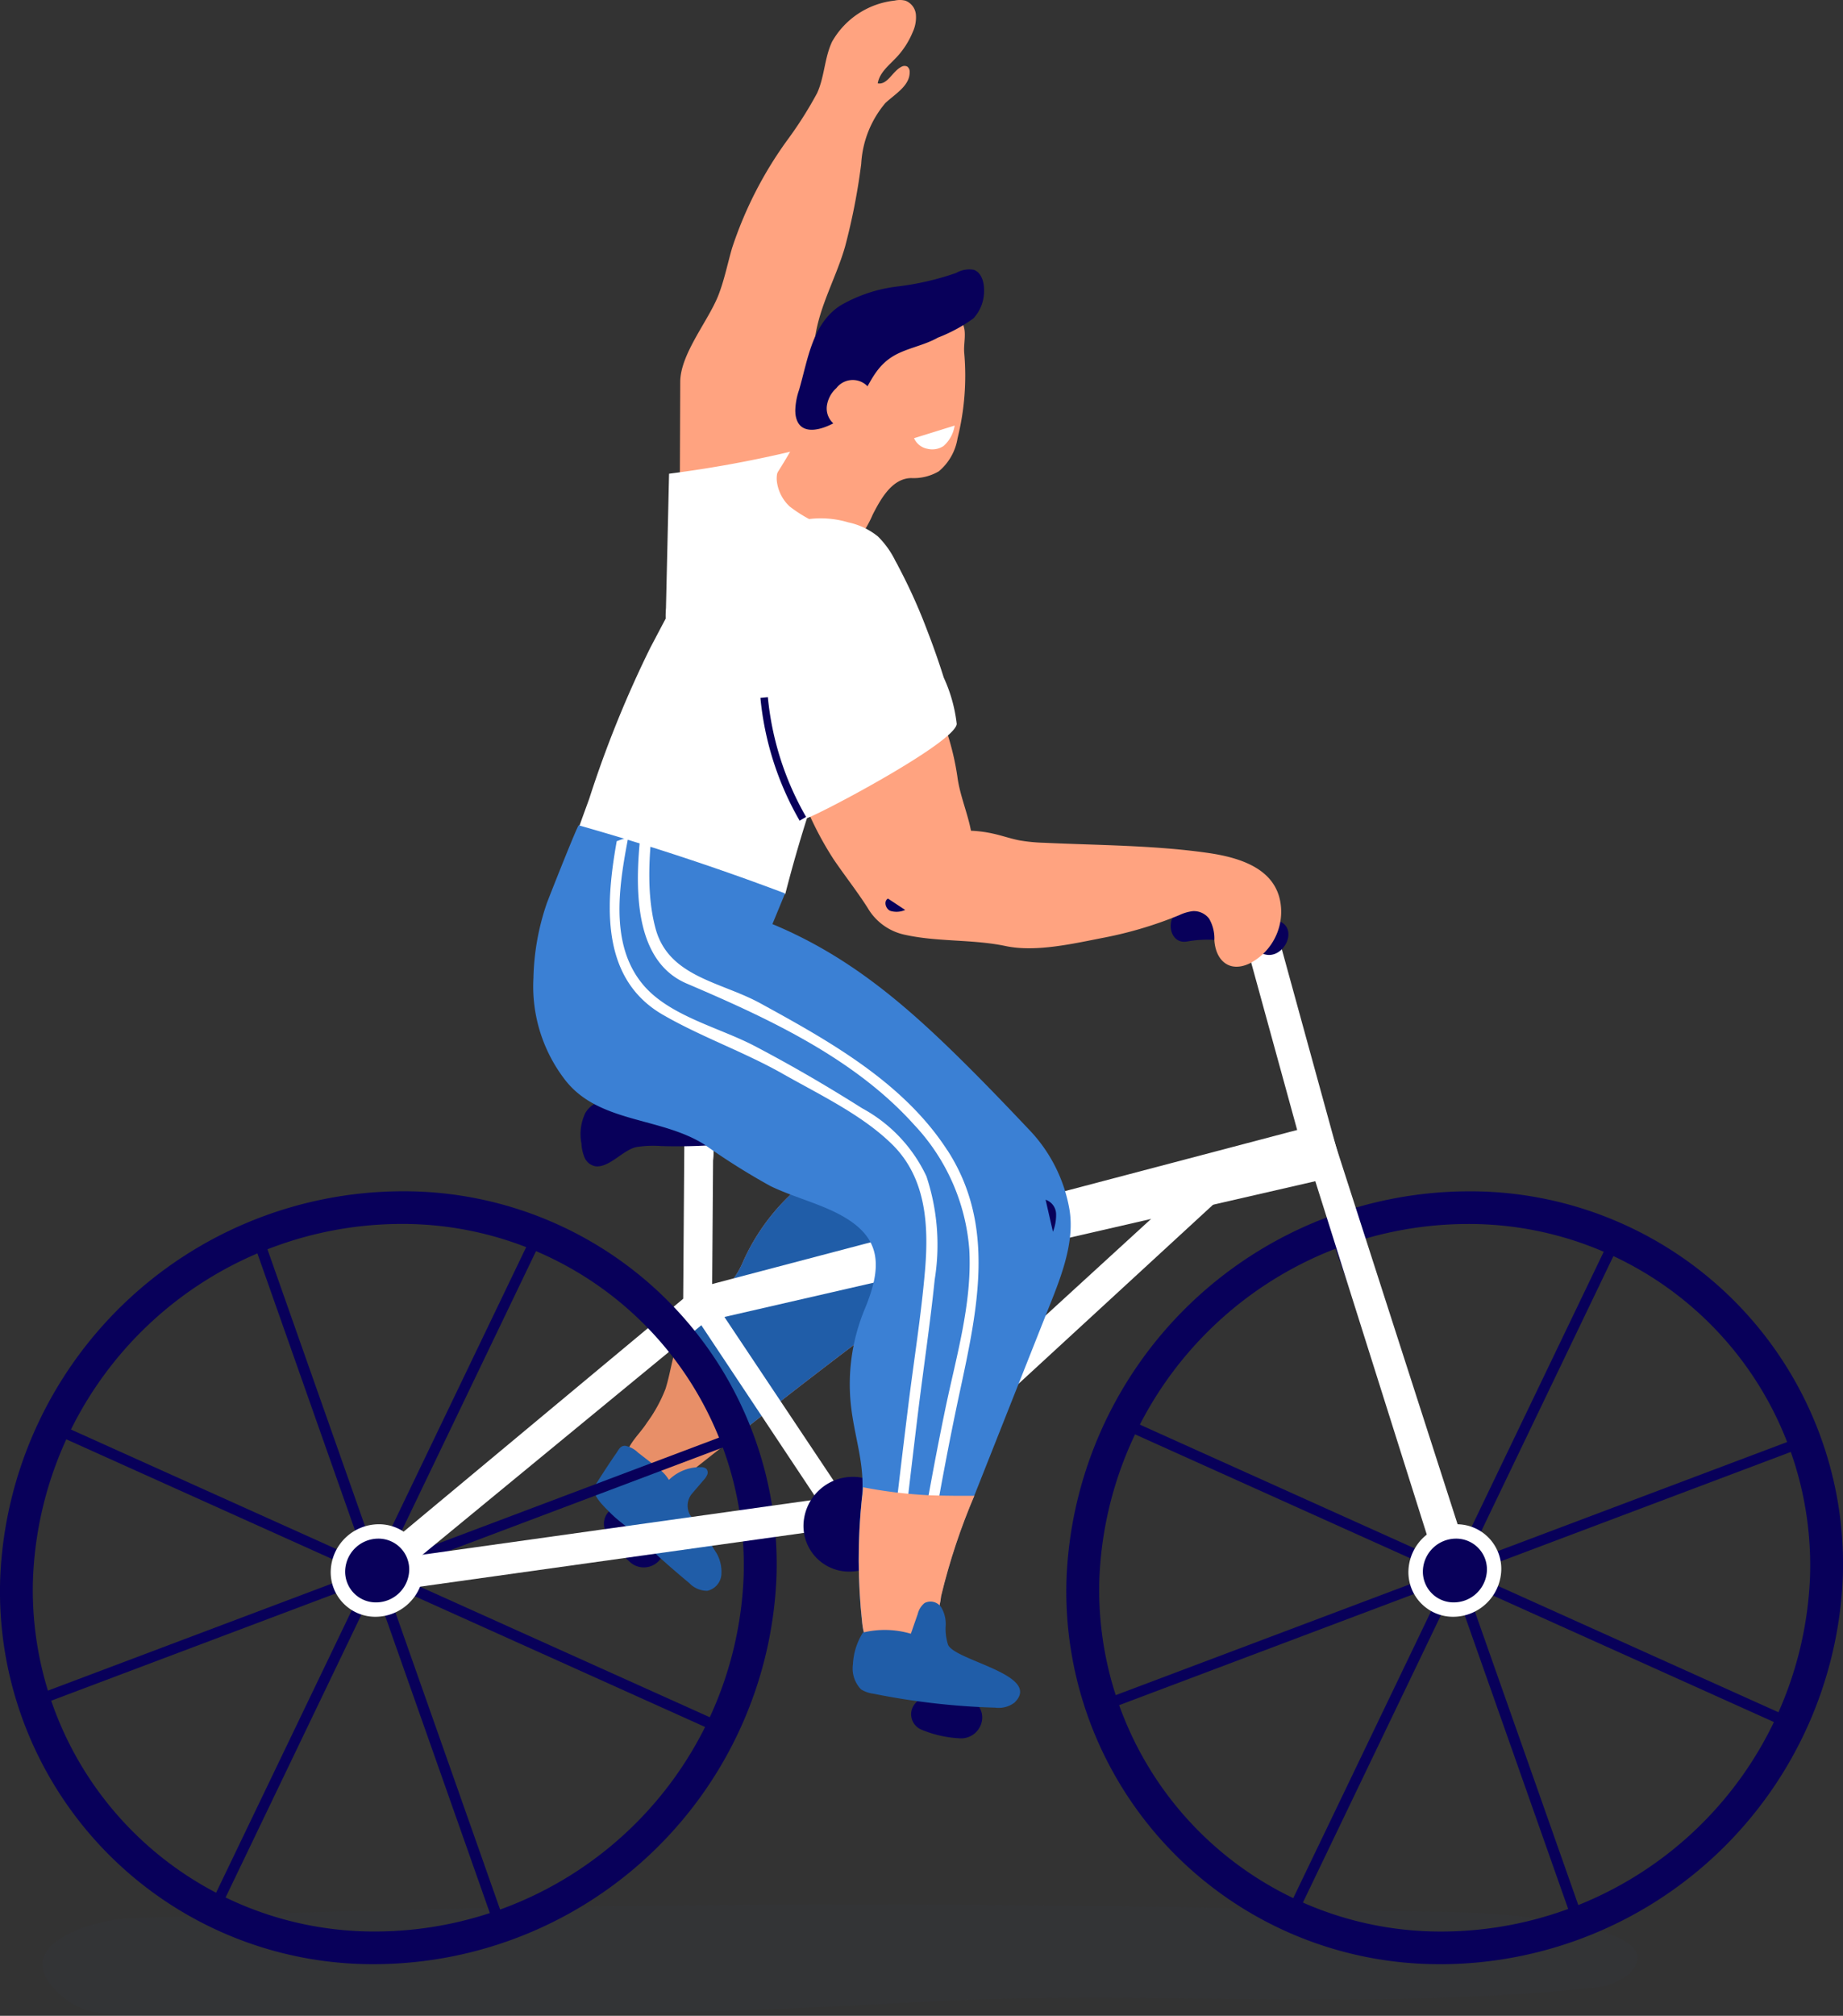 <svg id="Group_104" data-name="Group 104" xmlns="http://www.w3.org/2000/svg" xmlns:xlink="http://www.w3.org/1999/xlink" width="123.11" height="134.621" viewBox="0 0 123.11 134.621">
  <rect x="0" y="0" width="123.11" height="134.621" fill="#333333" stroke="none"/>
  <defs>
    <clipPath id="clip-path">
      <rect id="Rectangle_158" data-name="Rectangle 158" width="123.11" height="134.621" fill="none"/>
    </clipPath>
    <clipPath id="clip-path-3">
      <rect id="Rectangle_155" data-name="Rectangle 155" width="106.544" height="7.432" fill="none"/>
    </clipPath>
    <clipPath id="clip-path-4">
      <path id="Path_935" data-name="Path 935" d="M62.657,96.427a11.612,11.612,0,0,0-2.609,7.025A9.814,9.814,0,0,0,69.5,113.971a4.469,4.469,0,0,1,1.373.133,3.739,3.739,0,0,1,1.3.945,25.679,25.679,0,0,0,7.91,5.155c.761.315,2.9.9,3.055,1.878.131.8-1.519,2.912-1.823,3.817a12.576,12.576,0,0,0,.11,8.474,9.37,9.37,0,0,1,.612,1.789,7.682,7.682,0,0,1-.05,2.075,39.176,39.176,0,0,0,.023,8.3c.135,1.274.544,1.576,1.892,1.628a3,3,0,0,0,2.478-.956,5.486,5.486,0,0,0,.9-2.466,42.326,42.326,0,0,1,2.257-6.79l4.722-11.918c.87-2.2,2-4.745,1.6-7.109a10.223,10.223,0,0,0-2.758-5.393c-1.647-1.743-3.309-3.47-5.028-5.143-4.482-4.361-9.624-7.845-14.372-11.856A10.938,10.938,0,0,0,69.5,93.968a5.568,5.568,0,0,0-1.363-.166,7.552,7.552,0,0,0-5.482,2.625" transform="translate(-60.031 -93.802)" fill="none"/>
    </clipPath>
  </defs>
  <g id="Group_103" data-name="Group 103" clip-path="url(#clip-path)">
    <g id="Group_98" data-name="Group 98">
      <g id="Group_97" data-name="Group 97" clip-path="url(#clip-path)">
        <path id="Path_901" data-name="Path 901" d="M85.268,32.96q-.065.74-.129,1.48a16.578,16.578,0,0,1-.788,4.4,5.589,5.589,0,0,1-2.872,3.281,3.414,3.414,0,0,1-4.037-.95,4.439,4.439,0,0,1-.657-1.745,22.307,22.307,0,0,1-.263-4.315q.019-4.8.037-9.607c.008-1.879,1.884-4.074,2.557-5.809.39-1.007.6-2.072.9-3.112a26.159,26.159,0,0,1,3.667-7.188A26.189,26.189,0,0,0,85.7,6.221c.5-1.09.488-2.346,1-3.434A5.479,5.479,0,0,1,90.882.039,1.553,1.553,0,0,1,91.6.045a1.1,1.1,0,0,1,.7.92,2.338,2.338,0,0,1-.214,1.184,5.558,5.558,0,0,1-1.1,1.7c-.493.522-1.122,1.009-1.233,1.718.654.116.978-.8,1.57-1.1a.417.417,0,0,1,.4-.023.432.432,0,0,1,.161.376c.009.908-.964,1.446-1.627,2.066a6.873,6.873,0,0,0-1.609,4.058,42.215,42.215,0,0,1-1.079,5.528c-.634,2.218-1.922,4.32-2.058,6.65s.218,4.681.011,7.049q-.121,1.395-.243,2.789" transform="translate(-31.12 0)" fill="#ffa380"/>
        <path id="Path_902" data-name="Path 902" d="M75.182,52.023q-.025,1.068-.049,2.136-.079,3.418-.158,6.836a6.5,6.5,0,0,0,.2,2.218,2.2,2.2,0,0,0,1.511,1.515,2.858,2.858,0,0,0,1.97-.509c1.079-.632,2.042-1.493,3.047-2.194A5.392,5.392,0,0,0,83.763,59a31.932,31.932,0,0,0,1.182-8.853,78.386,78.386,0,0,1-9.763,1.881" transform="translate(-30.489 -20.393)" fill="#fff"/>
        <path id="Path_903" data-name="Path 903" d="M78.915,128.544a4.212,4.212,0,0,0,.007-1q0-.455.007-.91c.011-1.528-1.918-1.529-1.929,0q-.04,5.624-.081,11.247a1.162,1.162,0,0,0,.363.917c-.015.129-.034.2-.06.205h.456a.914.914,0,0,0,.4,0h.576s.005-.192.005-.2c0-.072,0-.144,0-.216a1.318,1.318,0,0,0,.188-.7Z" transform="translate(-31.283 -51.036)" fill="#fff"/>
        <path id="Path_904" data-name="Path 904" d="M85.726,46.468a38.4,38.4,0,0,0,1.988-3.317,19.733,19.733,0,0,0,1.306-2.7,7.852,7.852,0,0,1,2.427-3.935,7.773,7.773,0,0,1,5.393-1.7,2.187,2.187,0,0,1,1.786,1.015c.239.523.026,1.273.074,1.846a17.3,17.3,0,0,1-.443,5.731,3.625,3.625,0,0,1-1.251,2.206,3.313,3.313,0,0,1-1.839.453c-1.292.015-2.051,1.414-2.573,2.43a8.025,8.025,0,0,1-3.946,4.092,2.76,2.76,0,0,1-1.474.192,3.342,3.342,0,0,1-1.49-.838,3.419,3.419,0,0,1-1.345-2.014c-.164-1.262.729-2.473,1.387-3.454" transform="translate(-34.293 -14.14)" fill="#ffa380"/>
        <g id="Group_96" data-name="Group 96" transform="translate(2.84 127.189)" opacity="0.13">
          <g id="Group_95" data-name="Group 95">
            <g id="Group_94" data-name="Group 94" clip-path="url(#clip-path-3)">
              <path id="Path_905" data-name="Path 905" d="M111.307,218.148c.54-2.306-7.977-3.022-9.148-3.111-3.345-.253-6.684-.16-10.032-.246q-13.494-.343-26.994-.4-27.318-.121-54.626.918c-2.322.088-8.559,1.855-4.225,5.341,1.337,1.075,3.2,1.13,4.914,1.135,17.327.054,34.668.107,51.967-.89,15.009-.865,29.8.623,44.819-.93a4.637,4.637,0,0,0,2.615-.831,2,2,0,0,0,.71-.985" transform="translate(-4.788 -214.376)" fill="#343b4e"/>
            </g>
          </g>
        </g>
        <path id="Path_906" data-name="Path 906" d="M68.339,169.883a1.158,1.158,0,0,1,1.376-.176,9.12,9.12,0,0,1,1,.8q.208.191.424.374c.042.035.4.323.284.233a1.345,1.345,0,0,1,.317,1.993,1.375,1.375,0,0,1-2.038.137,7.333,7.333,0,0,1-1.581-2,1.173,1.173,0,0,1,.221-1.364" transform="translate(-27.653 -68.957)" fill="#08005a"/>
        <path id="Path_907" data-name="Path 907" d="M89.137,139.817c-5.183,3.81-10.182,7.748-15.247,11.752l-.037.029a2.457,2.457,0,0,1-1.184.613,1.825,1.825,0,0,1-1.165-.348,2.2,2.2,0,0,1-1.073-1.5c-.141-1.147.874-1.9,1.427-2.78a9.733,9.733,0,0,0,1.236-2.254c.308-.974.429-1.993.775-2.958A7.016,7.016,0,0,1,76.2,139.2a8.328,8.328,0,0,0,1.325-1.074,6.047,6.047,0,0,0,.791-1.384,14.109,14.109,0,0,1,4.768-5.719A9.648,9.648,0,0,1,90.2,129.44a3.868,3.868,0,0,1,1.759.759c1.266,1.073,2.327,3.812,1.646,5.4-.77,1.791-2.941,3.095-4.472,4.22" transform="translate(-28.639 -52.578)" fill="#e88f68"/>
        <path id="Path_908" data-name="Path 908" d="M94.489,130.2a3.874,3.874,0,0,0-1.759-.759,9.647,9.647,0,0,0-7.122,1.579,14.119,14.119,0,0,0-4.768,5.719,6,6,0,0,1-.791,1.384,8.258,8.258,0,0,1-1.324,1.074,7.034,7.034,0,0,0-2.1,2.619,41.2,41.2,0,0,1,4.619,5.951c3.439-2.695,6.883-5.353,10.414-7.948,1.531-1.125,3.7-2.428,4.472-4.22.681-1.586-.379-4.324-1.646-5.4" transform="translate(-31.165 -52.578)" fill="#205da8"/>
        <path id="Path_909" data-name="Path 909" d="M72.657,164.47a2.947,2.947,0,0,1,1.364-.3.515.515,0,0,1,.365.115.381.381,0,0,1,.053.39,1.184,1.184,0,0,1-.234.35l-.753.879a1.245,1.245,0,0,0-.044,1.62,27.8,27.8,0,0,1,1.687,2.445,2.545,2.545,0,0,1,.287,1.42,1.208,1.208,0,0,1-.939,1.037,1.653,1.653,0,0,1-1.2-.514c-1.229-1.022-2.428-2.081-3.562-3.206-.542-.538-1.2-.953-1.731-1.5-.338-.342-1.165-1.1-1.061-1.621a1.2,1.2,0,0,1,.19-.4c.419-.653.838-1.307,1.282-1.945.183-.263.271-.506.6-.5a1.679,1.679,0,0,1,.853.454l1.382,1.07a2.8,2.8,0,0,1,.685.755,2.956,2.956,0,0,1,.783-.553" transform="translate(-27.198 -66.188)" fill="#205da8"/>
        <path id="Path_910" data-name="Path 910" d="M145.636,184.192l-.647-.29,21.752-45.275.646.29Z" transform="translate(-58.967 -56.379)" fill="#08005a"/>
        <path id="Path_911" data-name="Path 911" d="M165.86,184.345l-16.315-46.286.678-.255,16.315,46.286Z" transform="translate(-60.82 -56.045)" fill="#08005a"/>
        <path id="Path_912" data-name="Path 912" d="M170.652,180.3,125.827,160.12l.313-.653,44.824,20.184Z" transform="translate(-51.174 -64.855)" fill="#08005a"/>
        <path id="Path_913" data-name="Path 913" d="M124.229,179.922l-.235-.667,47.077-17.743.234.667Z" transform="translate(-50.428 -65.687)" fill="#08005a"/>
        <path id="Path_914" data-name="Path 914" d="M145.157,185.706A24.9,24.9,0,0,1,120.072,159.9a26.943,26.943,0,0,1,26.767-25.807A24.9,24.9,0,0,1,171.924,159.9a26.944,26.944,0,0,1-26.767,25.809m1.611-49.434a24.666,24.666,0,0,0-24.5,23.625,22.8,22.8,0,0,0,22.964,23.626,24.665,24.665,0,0,0,24.5-23.626,22.8,22.8,0,0,0-22.964-23.625" transform="translate(-48.828 -54.534)" fill="#08005a"/>
        <path id="Path_915" data-name="Path 915" d="M24.068,184.192l-.647-.29,21.751-45.275.646.29Z" transform="translate(-9.525 -56.379)" fill="#08005a"/>
        <path id="Path_916" data-name="Path 916" d="M44.291,184.345,27.976,138.059l.678-.255L44.969,184.09Z" transform="translate(-11.378 -56.045)" fill="#08005a"/>
        <path id="Path_917" data-name="Path 917" d="M49.082,180.3,4.258,160.12l.313-.653L49.395,179.65Z" transform="translate(-1.732 -64.855)" fill="#08005a"/>
        <path id="Path_918" data-name="Path 918" d="M2.661,179.922l-.235-.667L49.5,161.512l.235.667Z" transform="translate(-0.987 -65.687)" fill="#08005a"/>
        <path id="Path_919" data-name="Path 919" d="M113.114,157.224,104.6,130.242,63.92,139.586,43.1,156.718l-1.939-.956L63.207,137.4l42.245-11.124,9.639,29.939Z" transform="translate(-16.739 -51.358)" fill="#fff"/>
        <path id="Path_920" data-name="Path 920" d="M25.1,185.706A24.9,24.9,0,0,1,.015,159.9,26.943,26.943,0,0,1,26.781,134.09,24.9,24.9,0,0,1,51.865,159.9,26.943,26.943,0,0,1,25.1,185.706m1.611-49.434A24.665,24.665,0,0,0,2.206,159.9,22.8,22.8,0,0,0,25.17,183.524a24.665,24.665,0,0,0,24.5-23.626A22.8,22.8,0,0,0,26.71,136.272" transform="translate(0 -54.534)" fill="#08005a"/>
        <path id="Path_921" data-name="Path 921" d="M79.206,146.67H77.3l10.174,15.3a3.615,3.615,0,0,0,1.233-1.063Z" transform="translate(-31.439 -59.651)" fill="#fff"/>
        <path id="Path_922" data-name="Path 922" d="M40.835,172.973l30.894-4.331.118,2.1-30.854,4.321Z" transform="translate(-16.608 -68.587)" fill="#fff"/>
        <path id="Path_923" data-name="Path 923" d="M37.236,174.66a2.977,2.977,0,0,0,3,3.089,3.221,3.221,0,0,0,3.2-3.089,2.978,2.978,0,0,0-3-3.09,3.222,3.222,0,0,0-3.2,3.09" transform="translate(-15.143 -69.777)" fill="#fff"/>
        <path id="Path_924" data-name="Path 924" d="M102.593,192a1.186,1.186,0,0,1,1.009-.972,9.5,9.5,0,0,1,1.3.012c.191.014.383.024.574.031.055,0,.523.006.373.007a1.319,1.319,0,0,1,1.481,1.346,1.414,1.414,0,0,1-1.57,1.344,7.57,7.57,0,0,1-2.509-.582,1.119,1.119,0,0,1-.658-1.187" transform="translate(-41.719 -77.684)" fill="#08005a"/>
        <path id="Path_925" data-name="Path 925" d="M158.573,174.66a2.978,2.978,0,0,0,3,3.089,3.222,3.222,0,0,0,3.2-3.089,2.979,2.979,0,0,0-3-3.09,3.222,3.222,0,0,0-3.2,3.09" transform="translate(-64.491 -69.777)" fill="#fff"/>
        <path id="Path_926" data-name="Path 926" d="M144.371,120.664l-4.121-15,2.116-.638,4.121,15Z" transform="translate(-57.039 -42.716)" fill="#fff"/>
        <path id="Path_927" data-name="Path 927" d="M78.536,126.295a1.833,1.833,0,0,1-.381.1,35.878,35.878,0,0,1-7.4.546,7.072,7.072,0,0,0-1.655.068c-.892.186-1.8,1.388-2.73,1.282a.985.985,0,0,1-.728-.578,2.758,2.758,0,0,1-.212-.941,3.263,3.263,0,0,1,.271-2.061c.794-1.271,2.336-.656,3.492-.409,1.512.323,3.026.645,4.555.88,1.054.162,2.119.23,3.182.294.3.018,2.371-.138,1.9.589a.613.613,0,0,1-.295.23" transform="translate(-26.591 -50.404)" fill="#08005a"/>
        <path id="Path_928" data-name="Path 928" d="M119.624,130.984l-24.37,22.31.945,2.093,26.6-24.483Z" transform="translate(-38.74 -53.238)" fill="#fff"/>
        <path id="Path_929" data-name="Path 929" d="M84.16,60.137a1.814,1.814,0,0,0-1.076-.876,9.662,9.662,0,0,0-3.013-.816,8.633,8.633,0,0,0-4.809,1.177A10.165,10.165,0,0,0,71.538,62.7c-.819,1.383-1.582,2.885-2.343,4.316A73.8,73.8,0,0,0,65.115,77.1c-.8,2.221-1.8,4.691-1.791,7.061a4.417,4.417,0,0,0,.84,1.477A6.355,6.355,0,0,0,68.321,88.2a11.552,11.552,0,0,0,5.533-1.218A12.032,12.032,0,0,0,76.41,85.46c.269-.221.526-.456.779-.7a.745.745,0,0,1-.151-.256.644.644,0,0,1,.449-.79,4.67,4.67,0,0,0,.722-.252c.013-.05.027-.1.04-.152q1.008-3.914,2.357-7.735c.416-1.18.94-2.335,1.368-3.5l.061-.17c.433-1.215.641-2.57,1.021-3.816a33.366,33.366,0,0,0,1.157-7.1,1.905,1.905,0,0,0-.053-.856" transform="translate(-25.754 -23.761)" fill="#fff"/>
        <path id="Path_930" data-name="Path 930" d="M96.82,169.4a3.3,3.3,0,0,1-3.282,3.164,3.049,3.049,0,0,1-3.075-3.164,3.3,3.3,0,0,1,3.282-3.164A3.05,3.05,0,0,1,96.82,169.4" transform="translate(-36.79 -67.608)" fill="#08005a"/>
        <path id="Path_931" data-name="Path 931" d="M60.049,103.087a10.209,10.209,0,0,0,2.122,6.827c2.243,2.879,6.345,2.446,9.293,4.3a46.188,46.188,0,0,0,4.411,2.775c1.267.612,2.634.99,3.92,1.56,3.436,1.525,3.716,3.467,2.373,6.681a13.082,13.082,0,0,0-.872,6.733c.278,2.087.914,3.752.686,5.9a39.176,39.176,0,0,0,.023,8.3c.136,1.274.544,1.576,1.892,1.628a2.991,2.991,0,0,0,2.477-.956,5.472,5.472,0,0,0,.9-2.466,42.385,42.385,0,0,1,2.257-6.79l4.722-11.918c.87-2.2,2-4.745,1.6-7.109a10.225,10.225,0,0,0-2.758-5.393c-1.647-1.743-3.309-3.47-5.028-5.143-3.686-3.587-7.3-6.544-12.056-8.52q.423-1.024.845-2.05Q70.066,94.884,63.074,92.9c-.078-.022-1.944,4.7-2.126,5.187a16.368,16.368,0,0,0-.9,5" transform="translate(-24.415 -37.783)" fill="#3b80d4"/>
      </g>
    </g>
    <g id="Group_100" data-name="Group 100" transform="translate(35.617 55.653)">
      <g id="Group_99" data-name="Group 99" clip-path="url(#clip-path-4)">
        <path id="Path_932" data-name="Path 932" d="M89.806,116.4a10,10,0,0,0-4.3-4.555c-2.332-1.474-4.736-2.877-7.184-4.159-2.376-1.244-5.687-2-7.442-4.085-2.325-2.761-1.576-6.837-.945-10.126.086-.449-.6-.643-.686-.19-.84,4.377-1.462,9.763,2.936,12.31,2.569,1.487,5.444,2.486,8.041,3.961,2.442,1.387,5.293,2.733,7.3,4.716,2.259,2.234,2.44,5.391,2.178,8.436-.258,3-.746,6.006-1.115,9Q87.387,141.4,86.411,151.1c-.046.459.672.457.717,0q.962-9.529,2.126-19.043c.359-2.923.8-5.845,1.1-8.772a14.517,14.517,0,0,0-.551-6.889" transform="translate(-63.534 -93.486)" fill="#fff"/>
        <path id="Path_933" data-name="Path 933" d="M92.489,112.745c-2.925-4.524-7.876-7.288-12.506-9.823-2.613-1.43-6.1-1.745-6.981-4.972-.783-2.883-.311-6.332.1-9.27.064-.457-.654-.453-.717,0-.529,3.789-1.766,11.029,2.7,12.933,5.417,2.313,11.17,4.966,15.171,9.412a13.649,13.649,0,0,1,3.7,8.355c.2,3.581-.883,7.169-1.609,10.67-1.317,6.347-2.313,12.745-3.308,19.138-.071.455.647.452.717,0,1.057-6.784,2.116-13.573,3.563-20.3,1.2-5.592,2.417-11.13-.824-16.143" transform="translate(-64.825 -91.58)" fill="#fff"/>
        <path id="Path_934" data-name="Path 934" d="M85.74,173.537c-1.217,4.644-.032,8.458.631,13.033.282,1.944.654,4.058,2.143,5.314,1.713,1.444,4.274,1.242,6.541.913a3.419,3.419,0,0,0,3.409-2.732,149.532,149.532,0,0,0,6.524-23.209c-.185.855-7.435.7-8.281.659a31.363,31.363,0,0,1-4.4-.534c-.939-.182-2.573-1.013-3.427-.4-.606.439-1.191,2.11-1.53,2.767a20.99,20.99,0,0,0-1.506,3.8c-.037.13-.073.259-.107.387" transform="translate(-70.273 -123.311)" fill="#ffa380"/>
      </g>
    </g>
    <g id="Group_102" data-name="Group 102">
      <g id="Group_101" data-name="Group 101" clip-path="url(#clip-path)">
        <path id="Path_936" data-name="Path 936" d="M132.626,102.167a9.78,9.78,0,0,1,6.462.812c1.375.6.069,2.874-1.289,2.08a7.726,7.726,0,0,0-4.949-.723c-1.255.158-1.425-1.872-.224-2.169" transform="translate(-53.608 -41.451)" fill="#08005a"/>
        <path id="Path_937" data-name="Path 937" d="M96.583,71.319c-.438-.8-.88-1.6-1.315-2.41-.345-.64-.47-1.212-1.156-1.582a3.219,3.219,0,0,0-2.57-.07c-3.776,1.336-3.988,5.941-3.308,9.215a22.066,22.066,0,0,0,3.209,8.169c.746,1.1,1.565,2.13,2.279,3.251a3.772,3.772,0,0,0,2.446,1.785c2.217.5,4.541.294,6.77.762,2.036.428,4.549-.171,6.6-.568a26.438,26.438,0,0,0,5.006-1.5,2.807,2.807,0,0,1,.908-.264,1.276,1.276,0,0,1,1.08.508,2.621,2.621,0,0,1,.347,1.417c.079,1.348.982,2.205,2.338,1.576a3.88,3.88,0,0,0,2.126-3.526c-.061-2.746-2.666-3.55-4.948-3.871-3.6-.508-7.258-.5-10.894-.67a11.393,11.393,0,0,1-1.621-.156c-.568-.109-1.118-.3-1.682-.431a8.452,8.452,0,0,0-1.576-.217c-.227-1.184-.739-2.37-.9-3.553a17.719,17.719,0,0,0-.745-3.135,15.636,15.636,0,0,0-.826-2.187c-.442-.889-1.089-1.661-1.572-2.546" transform="translate(-35.762 -27.259)" fill="#ffa380"/>
        <path id="Path_938" data-name="Path 938" d="M160.2,175.319a2.052,2.052,0,0,0,2.069,2.129,2.219,2.219,0,0,0,2.208-2.129,2.052,2.052,0,0,0-2.069-2.129,2.22,2.22,0,0,0-2.208,2.129" transform="translate(-65.153 -70.436)" fill="#08005a"/>
        <path id="Path_939" data-name="Path 939" d="M38.862,175.319a2.052,2.052,0,0,0,2.069,2.129,2.219,2.219,0,0,0,2.208-2.129,2.052,2.052,0,0,0-2.069-2.129,2.22,2.22,0,0,0-2.208,2.129" transform="translate(-15.805 -70.436)" fill="#08005a"/>
        <path id="Path_940" data-name="Path 940" d="M89.541,39.891c.19,2.361,3.49.476,4.21-.689.835-1.351,1.177-2.611,2.77-3.326.853-.384,1.718-.543,2.543-1.007a10.44,10.44,0,0,0,2.374-1.286,2.677,2.677,0,0,0,.709-1.881c.007-.549-.182-1.195-.7-1.365a1.757,1.757,0,0,0-1.166.214,18.746,18.746,0,0,1-3.932.905,9.922,9.922,0,0,0-3.807,1.273c-1.89,1.238-2.162,3.621-2.752,5.633a4.59,4.59,0,0,0-.253,1.355c0,.059,0,.117.008.172" transform="translate(-36.413 -12.322)" fill="#08005a"/>
        <path id="Path_941" data-name="Path 941" d="M96.179,43.982a1.374,1.374,0,0,0-2.452-.654,1.964,1.964,0,0,0-.64,1.2,1.347,1.347,0,0,0,.512,1.225,1.4,1.4,0,0,0,.916.23,1.815,1.815,0,0,0,1.468-1,1.849,1.849,0,0,0,.2-1" transform="translate(-37.855 -17.413)" fill="#ffa380"/>
        <path id="Path_942" data-name="Path 942" d="M99.993,182.142q.182-.522.365-1.044a1.346,1.346,0,0,1,.453-.73.862.862,0,0,1,1.121.293,2.171,2.171,0,0,1,.292,1.224,3.5,3.5,0,0,0,.157,1.263c.441,1.071,6.345,2.015,4.437,3.87a1.75,1.75,0,0,1-1.293.335,48.075,48.075,0,0,1-8.139-.934,1.993,1.993,0,0,1-.818-.289,2.02,2.02,0,0,1-.539-1.687,4.38,4.38,0,0,1,.668-2.105,6.187,6.187,0,0,1,3.2.078c.033-.091.064-.182.1-.273" transform="translate(-39.054 -73.312)" fill="#205da8"/>
        <path id="Path_943" data-name="Path 943" d="M102.91,48.746a1.215,1.215,0,0,0,.886.705,1.372,1.372,0,0,0,1.08-.18,2.253,2.253,0,0,0,.745-1.368" transform="translate(-41.853 -19.482)" fill="#fff"/>
        <path id="Path_944" data-name="Path 944" d="M94.014,61.512q-.091-.169-.185-.337a5.964,5.964,0,0,0-1.168-1.627,4.706,4.706,0,0,0-1.983-.936,6.391,6.391,0,0,0-3.7.013c-3.7,1.315-3.623,6.685-2.985,9.776a35.677,35.677,0,0,0,3.794,10c.1.179,10.035-5.017,10.145-6.325a10.11,10.11,0,0,0-.865-3.091q-.5-1.585-1.1-3.133a36.95,36.95,0,0,0-1.958-4.341" transform="translate(-34.024 -23.729)" fill="#fff"/>
        <path id="Path_945" data-name="Path 945" d="M99.862,101.146c-.3.171-.161.676.15.818a1.427,1.427,0,0,0,1-.059" transform="translate(-40.547 -41.136)" fill="#08005a"/>
        <path id="Path_946" data-name="Path 946" d="M117.722,135.042a1.033,1.033,0,0,1,.7.926,3.027,3.027,0,0,1-.21,1.212" transform="translate(-47.877 -54.921)" fill="#08005a"/>
        <path id="Path_947" data-name="Path 947" d="M84.225,53.418a1.716,1.716,0,0,1,.27-1.185,1.567,1.567,0,0,0-1.379.554,11.287,11.287,0,0,0-3.462,5.683,4.634,4.634,0,0,0-.1,1.977,2.07,2.07,0,0,0,1.169,1.518c1.471.583,2.971-.614,3.96-1.573,1.07-1.036,2.212-2.046,3.234-3.138.142-.151.288-.367.186-.547a.5.5,0,0,0-.251-.182,9.365,9.365,0,0,1-2.77-1.465,2.743,2.743,0,0,1-.857-1.642" transform="translate(-32.326 -21.23)" fill="#fff"/>
        <path id="Path_948" data-name="Path 948" d="M88.619,86.615a20.033,20.033,0,0,1-2.587-8.1" transform="translate(-34.989 -31.934)" fill="none" stroke="#08005a" stroke-miterlimit="10" stroke-width="0.5"/>
      </g>
    </g>
  </g>
</svg>
